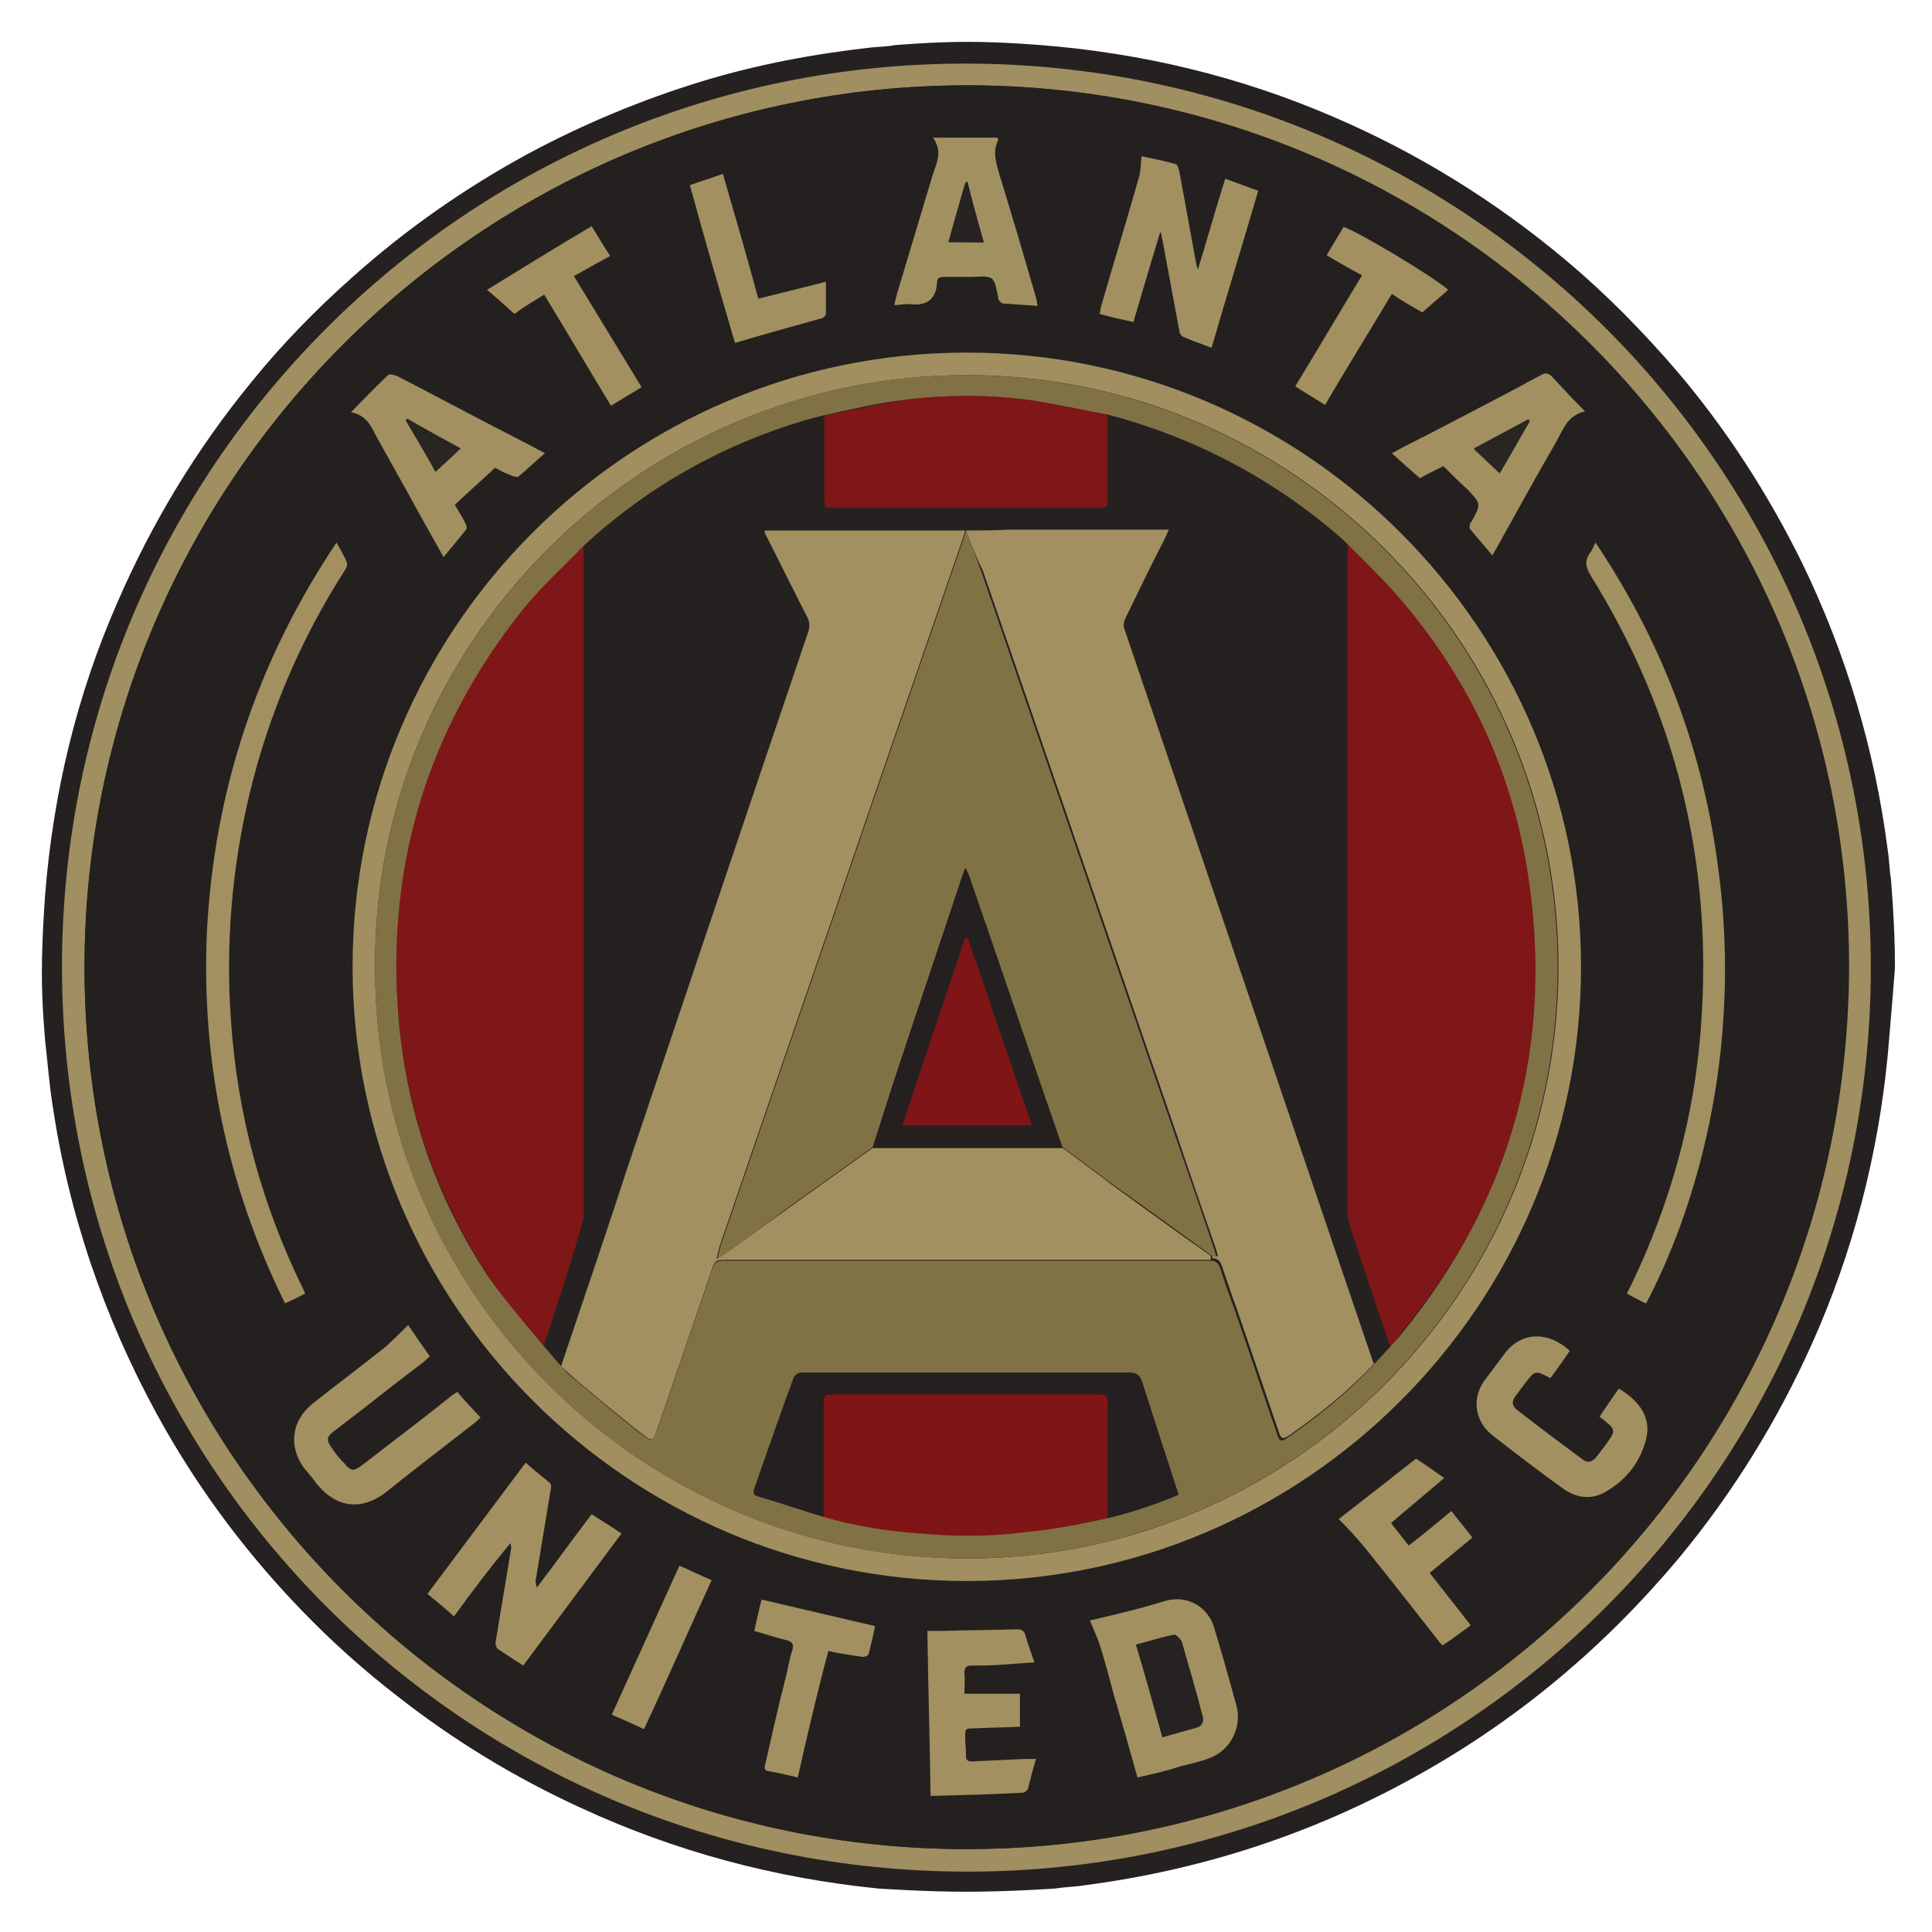 <?xml version="1.0" encoding="utf-8"?>
<!-- Generator: Adobe Illustrator 24.3.0, SVG Export Plug-In . SVG Version: 6.00 Build 0)  -->
<svg version="1.1" id="Layer_1" xmlns="http://www.w3.org/2000/svg" xmlns:xlink="http://www.w3.org/1999/xlink" x="0px" y="0px"
	 viewBox="0 0 24 24" style="enable-background:new 0 0 24 24;" xml:space="preserve">
<style type="text/css">
	.st0{fill:#241F20;}
	.st1{fill:#252121;}
	.st2{fill:#A08F60;}
	.st3{fill:#242020;}
	.st4{fill:#A18F60;}
	.st5{fill:#A19060;}
	.st6{fill:#A29060;}
	.st7{fill:#A29160;}
	.st8{fill:#262221;}
	.st9{fill:#282322;}
	.st10{fill:#292523;}
	.st11{fill:#A29061;}
	.st12{fill:#7F1617;}
	.st13{fill:#7F1517;}
	.st14{fill:#817245;}
	.st15{fill:#252020;}
</style>
<g>
	<path class="st0" d="M7.25,6.78c0.8-0.73,1.72-1.24,2.75-1.56c0.08-0.02,0.15-0.04,0.23-0.06c0,0.34,0,0.68,0,1.01
		c0,0.13,0,0.14,0.13,0.14c1.09,0,2.18,0,3.26,0c0.13,0,0.13,0,0.13-0.14c0-0.34,0-0.68,0-1.02c1.1,0.28,2.08,0.81,2.93,1.56
		c0.01,0.01,0.03,0.03,0.04,0.04c0,0.03,0,0.06,0,0.1c0,2.73,0,5.46,0,8.2c0,0.07,0.01,0.13,0.03,0.2c0.17,0.5,0.34,1,0.5,1.5
		c-0.07,0.08-0.14,0.15-0.21,0.23c-0.01-0.01-0.01-0.03-0.02-0.04c-1.03-3.03-2.06-6.05-3.08-9.08c-0.01-0.04-0.01-0.1,0.01-0.14
		c0.16-0.33,0.33-0.66,0.49-0.99c0.02-0.03,0.03-0.07,0.05-0.11c-0.06,0-0.09,0-0.13,0c-0.62,0-1.24,0-1.86,0c-0.18,0-0.35,0-0.53,0
		c-0.83,0-1.66,0-2.49,0c0,0.01,0,0.02,0,0.03c0.17,0.35,0.35,0.7,0.52,1.05c0.03,0.06,0.03,0.12,0.01,0.18
		c-0.74,2.2-1.49,4.4-2.23,6.61c-0.28,0.83-0.57,1.8-0.84,2.63c-0.05-0.03-0.19-0.2-0.22-0.23c0.15-0.44,0.3-1,0.45-1.44
		c0.03-0.1,0.05-0.2,0.05-0.31c0-2.73,0-5.46,0-8.19C7.25,6.87,7.25,6.82,7.25,6.78z"/>
	<path class="st1" d="M23.45,13.11c-0.12,1.24-0.43,2.44-0.94,3.58c-0.43,0.96-0.98,1.85-1.65,2.66c-0.92,1.1-2,2.01-3.26,2.71
		c-1.29,0.72-2.67,1.17-4.13,1.36c-0.12,0.02-0.24,0.02-0.36,0.04c-0.02,0-0.56,0.04-1.1,0.04c-0.54,0-1.08-0.04-1.1-0.04
		C9.62,23.33,8.39,23,7.22,22.46c-0.83-0.38-1.6-0.85-2.31-1.41c-0.36-0.28-0.7-0.58-1.02-0.9c-0.77-0.77-1.42-1.63-1.94-2.58
		c-0.66-1.21-1.1-2.5-1.3-3.86c-0.04-0.26-0.06-0.53-0.09-0.79c0-0.02-0.04-0.41-0.04-0.83c0-0.46,0.04-0.95,0.04-0.97
		c0.1-1.26,0.39-2.48,0.9-3.64c0.43-0.99,0.98-1.9,1.66-2.73c0.38-0.47,0.8-0.9,1.25-1.3c0.67-0.6,1.4-1.11,2.19-1.54
		c0.69-0.37,1.41-0.67,2.16-0.9c0.69-0.21,1.39-0.34,2.1-0.42c0.1-0.01,0.2-0.01,0.3-0.03c0.02,0,0.46-0.04,0.9-0.04
		c0.45,0,0.89,0.04,0.91,0.04c1.26,0.1,2.47,0.39,3.63,0.89c1.05,0.45,2.02,1.05,2.9,1.79c0.5,0.42,0.95,0.88,1.38,1.38
		c0.61,0.72,1.12,1.51,1.54,2.36c0.55,1.13,0.91,2.33,1.07,3.58c0.02,0.12,0.02,0.24,0.04,0.36c0,0.02,0.05,0.55,0.05,1.1
		C23.5,12.55,23.45,13.09,23.45,13.11z"/>
	<path class="st1" d="M0.77,12.01c0,6.21,5.01,11.22,11.22,11.24c6.2,0.01,11.24-5.02,11.24-11.23c0-6.2-5.02-11.23-11.23-11.23
		C5.8,0.78,0.77,5.81,0.77,12.01z"/>
	<path class="st2" d="M0.77,12.01c0-6.2,5.03-11.23,11.24-11.22c6.21,0.01,11.23,5.03,11.23,11.23c0,6.21-5.04,11.24-11.24,11.23
		C5.78,23.24,0.77,18.22,0.77,12.01z M12,22.97c6.04,0,10.94-4.9,10.96-10.95C22.98,6,18.05,1.07,12.02,1.06
		c-6.05,0-10.97,4.92-10.97,10.96C1.05,18.06,5.96,22.97,12,22.97z"/>
	<path class="st3" d="M12.01,22.97c-6.04,0-10.95-4.91-10.96-10.95c0-6.04,4.92-10.96,10.97-10.96c6.04,0,10.96,4.93,10.95,10.96
		C22.95,18.08,18.05,22.97,12.01,22.97z M12.01,4.38c-4.2,0-7.63,3.42-7.63,7.63c0,4.2,3.42,7.63,7.63,7.63
		c4.2,0,7.63-3.43,7.63-7.63C19.64,7.81,16.21,4.38,12.01,4.38z M20.45,16.19c0.7-1.34,1.2-3.32,0.89-5.51
		c-0.2-1.42-0.71-2.73-1.51-3.94c-0.03,0.06-0.05,0.1-0.07,0.13c-0.07,0.1-0.06,0.18,0.01,0.28c1.07,1.72,1.52,3.59,1.37,5.6
		c-0.08,1.13-0.38,2.2-0.87,3.22c-0.02,0.03-0.03,0.07-0.05,0.1c0.07,0.04,0.13,0.07,0.19,0.1C20.42,16.18,20.44,16.18,20.45,16.19z
		 M4.18,6.74c-0.99,1.48-1.52,3.09-1.6,4.85c-0.07,1.62,0.25,3.15,0.97,4.61c0.05-0.02,0.09-0.04,0.13-0.06
		c0.04-0.02,0.08-0.04,0.12-0.06C3.79,16.04,3.78,16.02,3.77,16c-0.51-1.05-0.81-2.15-0.89-3.31c-0.07-0.96,0-1.9,0.23-2.83
		c0.24-0.99,0.63-1.91,1.18-2.77c0.02-0.03,0.04-0.08,0.03-0.1C4.28,6.91,4.23,6.83,4.18,6.74z M14.41,2.89c0.01,0,0.01,0,0.02,0
		c0.01,0.03,0.02,0.06,0.02,0.09c0.07,0.38,0.14,0.75,0.21,1.13c0.01,0.03,0.02,0.07,0.04,0.07c0.12,0.05,0.24,0.09,0.36,0.14
		c0.19-0.65,0.39-1.3,0.58-1.95c-0.14-0.05-0.27-0.1-0.41-0.15c-0.11,0.38-0.22,0.74-0.34,1.13c-0.01-0.04-0.02-0.06-0.02-0.07
		c-0.07-0.38-0.14-0.76-0.21-1.15c-0.01-0.03-0.02-0.08-0.04-0.09c-0.14-0.04-0.29-0.07-0.43-0.1c-0.02,0.11-0.02,0.2-0.04,0.29
		C14,2.75,13.84,3.27,13.69,3.79c-0.01,0.03-0.02,0.07-0.02,0.1c0.14,0.03,0.28,0.07,0.42,0.1C14.19,3.62,14.3,3.26,14.41,2.89z
		 M5.64,20.08c0.23-0.31,0.46-0.62,0.69-0.92c0.01,0.03,0.02,0.04,0.01,0.06c-0.07,0.38-0.13,0.77-0.19,1.15
		c-0.01,0.03,0,0.08,0.02,0.1c0.1,0.07,0.2,0.14,0.32,0.21c0.41-0.55,0.81-1.09,1.22-1.64c-0.13-0.08-0.25-0.16-0.37-0.24
		c-0.23,0.31-0.46,0.61-0.68,0.91c-0.02-0.05-0.01-0.08-0.01-0.12c0.06-0.36,0.12-0.73,0.18-1.09c0-0.03,0.01-0.07-0.01-0.09
		c-0.1-0.09-0.2-0.17-0.3-0.25c-0.41,0.55-0.81,1.09-1.22,1.63C5.42,19.89,5.53,19.98,5.64,20.08z M14.13,22.08
		c0.18-0.04,0.36-0.08,0.53-0.13c0.13-0.03,0.26-0.07,0.38-0.11c0.24-0.1,0.38-0.38,0.31-0.64c-0.09-0.33-0.18-0.66-0.28-0.98
		c-0.08-0.25-0.32-0.39-0.58-0.33c-0.11,0.02-0.21,0.06-0.31,0.09c-0.22,0.05-0.44,0.11-0.65,0.16c0.05,0.11,0.1,0.22,0.13,0.33
		c0.06,0.19,0.11,0.38,0.16,0.57C13.94,21.37,14.03,21.72,14.13,22.08z M11.59,1.71c0.12,0.17,0.05,0.31,0,0.45
		c-0.15,0.5-0.3,1-0.45,1.5c-0.01,0.04-0.02,0.08-0.03,0.13c0.08-0.01,0.14-0.02,0.2-0.01c0.2,0.02,0.32-0.06,0.33-0.27
		c0-0.06,0.04-0.07,0.09-0.07c0.11,0,0.22,0,0.34,0c0.09,0,0.19-0.02,0.25,0.02c0.05,0.04,0.06,0.15,0.08,0.23
		c0,0.01,0,0.03,0.01,0.04c0.01,0.01,0.03,0.04,0.05,0.04c0.14,0.01,0.28,0.02,0.43,0.03c-0.01-0.04-0.02-0.07-0.02-0.1
		c-0.15-0.52-0.3-1.03-0.46-1.55c-0.04-0.14-0.08-0.27-0.01-0.41c0,0,0-0.01-0.01-0.03c-0.12,0-0.25,0-0.38,0
		C11.88,1.71,11.76,1.71,11.59,1.71z M17.93,5.79c0.1,0.1,0.2,0.2,0.29,0.3c0.17,0.18,0.17,0.18,0.05,0.4
		c-0.01,0.01-0.02,0.02-0.02,0.03c0,0.02-0.01,0.05,0,0.06c0.09,0.11,0.18,0.22,0.28,0.33c0.02-0.04,0.04-0.06,0.05-0.09
		c0.24-0.43,0.48-0.87,0.73-1.3c0.09-0.16,0.14-0.35,0.37-0.4c-0.15-0.16-0.28-0.29-0.41-0.43c-0.04-0.05-0.08-0.05-0.14-0.02
		c-0.42,0.22-0.85,0.44-1.27,0.67c-0.19,0.1-0.38,0.2-0.58,0.3c0.12,0.11,0.24,0.21,0.35,0.31C17.74,5.89,17.83,5.85,17.93,5.79z
		 M4.36,5.12c0.2,0.04,0.25,0.18,0.32,0.31c0.13,0.23,0.26,0.47,0.39,0.7c0.14,0.26,0.29,0.52,0.44,0.79
		C5.62,6.8,5.71,6.69,5.8,6.58c0.01-0.01,0-0.05-0.01-0.08C5.75,6.43,5.71,6.36,5.65,6.27c0.16-0.15,0.33-0.3,0.5-0.46
		c0.06,0.03,0.13,0.07,0.21,0.11c0.02,0.01,0.06,0.02,0.08,0.01c0.11-0.09,0.22-0.19,0.33-0.29C6.61,5.55,6.47,5.48,6.33,5.4
		C5.86,5.16,5.4,4.91,4.93,4.67C4.9,4.66,4.84,4.64,4.82,4.66C4.67,4.8,4.53,4.95,4.36,5.12z M5.08,16.46
		c-0.1,0.09-0.18,0.18-0.27,0.26c-0.3,0.24-0.61,0.47-0.91,0.71c-0.26,0.21-0.3,0.53-0.1,0.8c0.05,0.07,0.1,0.14,0.16,0.2
		c0.23,0.29,0.55,0.33,0.85,0.1c0.37-0.28,0.74-0.57,1.1-0.86c0.03-0.02,0.05-0.04,0.08-0.07c-0.1-0.11-0.19-0.22-0.29-0.32
		c-0.04,0.03-0.07,0.05-0.11,0.08c-0.36,0.28-0.72,0.55-1.07,0.83c-0.11,0.08-0.14,0.08-0.23-0.03c-0.05-0.06-0.09-0.11-0.14-0.17
		c-0.08-0.11-0.08-0.15,0.03-0.23c0.37-0.28,0.73-0.57,1.1-0.85c0.03-0.02,0.05-0.04,0.08-0.07C5.25,16.71,5.16,16.58,5.08,16.46z
		 M11.57,22.31c0.38-0.01,0.76-0.02,1.13-0.03c0.02,0,0.06-0.03,0.07-0.05c0.04-0.12,0.07-0.24,0.1-0.37c-0.05,0-0.1,0-0.14,0
		c-0.21,0.01-0.42,0.02-0.63,0.03c-0.07,0-0.11-0.01-0.1-0.09c0-0.07,0-0.13-0.01-0.2c0-0.12,0-0.12,0.12-0.12
		c0.19,0,0.37-0.01,0.56-0.02c0-0.15,0-0.28,0-0.41c-0.23,0-0.45,0-0.69,0c0-0.09,0-0.18,0-0.26c0-0.07,0.03-0.09,0.09-0.09
		c0.12,0,0.24,0,0.36-0.01c0.14-0.01,0.27-0.02,0.42-0.03c-0.04-0.12-0.08-0.23-0.11-0.33c-0.02-0.07-0.05-0.08-0.12-0.08
		c-0.31,0.01-0.62,0.01-0.93,0.02c-0.05,0-0.11,0-0.17,0C11.54,20.93,11.55,21.6,11.57,22.31z M19.5,16.78
		c-0.26-0.24-0.58-0.24-0.78,0.01c-0.1,0.12-0.19,0.24-0.27,0.36c-0.16,0.23-0.12,0.51,0.1,0.68c0.28,0.22,0.57,0.44,0.86,0.65
		c0.16,0.12,0.36,0.15,0.53,0.06c0.26-0.14,0.44-0.38,0.52-0.67c0.07-0.25-0.07-0.46-0.34-0.62c-0.08,0.11-0.16,0.23-0.24,0.35
		c0.04,0.03,0.07,0.05,0.1,0.08c0.08,0.06,0.09,0.11,0.03,0.19c-0.06,0.08-0.12,0.15-0.17,0.23c-0.05,0.06-0.1,0.07-0.17,0.03
		c-0.28-0.21-0.55-0.42-0.82-0.62c-0.06-0.04-0.07-0.1-0.02-0.16c0.04-0.05,0.08-0.11,0.12-0.16c0.13-0.17,0.13-0.17,0.32-0.07
		C19.34,17.01,19.42,16.89,19.5,16.78z M17.28,18.92c0.23-0.19,0.44-0.38,0.67-0.57c-0.13-0.09-0.24-0.17-0.35-0.24
		c-0.33,0.26-0.65,0.51-0.96,0.75c0.11,0.12,0.22,0.23,0.32,0.35c0.29,0.37,0.58,0.74,0.87,1.1c0.03,0.04,0.06,0.07,0.1,0.12
		c0.12-0.09,0.23-0.17,0.35-0.25c-0.17-0.22-0.34-0.43-0.51-0.65c0.18-0.15,0.35-0.29,0.53-0.44c-0.09-0.12-0.18-0.22-0.26-0.33
		c-0.18,0.15-0.36,0.29-0.53,0.43C17.42,19.1,17.35,19.01,17.28,18.92z M17.3,3.65c0.13,0.08,0.25,0.16,0.37,0.24
		c0.11-0.1,0.21-0.19,0.32-0.28c-0.21-0.18-1.13-0.73-1.3-0.78c-0.07,0.11-0.14,0.23-0.21,0.35c0.15,0.08,0.29,0.16,0.44,0.25
		c-0.28,0.47-0.56,0.92-0.83,1.38c0.13,0.08,0.25,0.15,0.37,0.23C16.74,4.57,17.01,4.12,17.3,3.65z M9.91,22.08
		c0.12-0.53,0.24-1.05,0.37-1.57c0.15,0.02,0.28,0.05,0.41,0.07c0.03,0,0.09-0.01,0.09-0.03c0.03-0.12,0.06-0.24,0.08-0.35
		c-0.48-0.11-0.94-0.22-1.41-0.33c-0.03,0.12-0.06,0.25-0.09,0.39c0.13,0.04,0.25,0.08,0.38,0.11c0.08,0.02,0.11,0.05,0.09,0.14
		c-0.03,0.11-0.05,0.22-0.08,0.33c-0.08,0.35-0.16,0.71-0.25,1.06c-0.01,0.04-0.03,0.08,0.03,0.1C9.66,22.02,9.78,22.05,9.91,22.08z
		 M7.97,4.81C7.69,4.35,7.42,3.89,7.14,3.43c0.15-0.08,0.29-0.16,0.44-0.25C7.51,3.06,7.44,2.94,7.36,2.81
		C6.92,3.07,6.5,3.33,6.06,3.6c0.13,0.11,0.23,0.2,0.34,0.3c0.13-0.08,0.24-0.16,0.37-0.24C7.04,4.12,7.32,4.58,7.6,5.04
		C7.73,4.96,7.84,4.89,7.97,4.81z M10.27,3.5C9.99,3.57,9.71,3.64,9.43,3.71C9.28,3.19,9.13,2.68,8.99,2.16
		C8.84,2.21,8.71,2.26,8.57,2.3c0.19,0.66,0.37,1.3,0.56,1.94c0.37-0.1,0.73-0.2,1.09-0.31c0.02-0.01,0.04-0.03,0.04-0.05
		C10.27,3.76,10.27,3.64,10.27,3.5z M8.45,19.45c-0.28,0.62-0.56,1.24-0.84,1.86c0.14,0.06,0.27,0.12,0.4,0.18
		c0.28-0.62,0.56-1.24,0.84-1.86C8.71,19.56,8.59,19.51,8.45,19.45z"/>
	<path class="st4" d="M12.01,4.38c4.2,0,7.63,3.43,7.63,7.63c0,4.2-3.43,7.63-7.63,7.63c-4.2,0-7.63-3.43-7.63-7.63
		C4.38,7.8,7.8,4.38,12.01,4.38z M4.66,12c-0.02,4.02,3.27,7.34,7.32,7.36c4.05,0.02,7.37-3.29,7.38-7.33
		c0.01-4.07-3.31-7.36-7.33-7.37C7.97,4.65,4.64,7.96,4.66,12z"/>
	<path class="st5" d="M20.45,16.19c-0.02-0.01-0.04-0.01-0.05-0.02c-0.06-0.03-0.12-0.06-0.19-0.1c0.02-0.04,0.03-0.07,0.05-0.1
		c0.49-1.02,0.79-2.09,0.87-3.22c0.15-2.01-0.3-3.88-1.37-5.6c-0.06-0.1-0.08-0.18-0.01-0.28c0.03-0.03,0.04-0.08,0.07-0.13
		c0.81,1.21,1.31,2.51,1.51,3.94C21.65,12.87,21.15,14.85,20.45,16.19z"/>
	<path class="st6" d="M4.18,6.74c0.05,0.09,0.1,0.17,0.13,0.25c0.01,0.03-0.01,0.07-0.03,0.1C3.73,7.95,3.34,8.87,3.1,9.86
		c-0.22,0.93-0.3,1.87-0.23,2.83c0.08,1.16,0.38,2.27,0.89,3.31c0.01,0.02,0.02,0.04,0.03,0.07c-0.04,0.02-0.08,0.04-0.12,0.06
		c-0.04,0.02-0.08,0.04-0.13,0.06c-0.72-1.46-1.04-3-0.97-4.61C2.66,9.83,3.19,8.22,4.18,6.74z"/>
	<path class="st6" d="M14.41,2.89c-0.11,0.37-0.22,0.73-0.33,1.11c-0.14-0.03-0.28-0.06-0.42-0.1c0.01-0.04,0.01-0.07,0.02-0.1
		c0.15-0.52,0.31-1.04,0.46-1.57c0.03-0.09,0.03-0.18,0.04-0.29c0.14,0.03,0.29,0.06,0.43,0.1c0.02,0.01,0.03,0.06,0.04,0.09
		c0.07,0.38,0.14,0.76,0.21,1.15c0,0.01,0.01,0.03,0.02,0.07c0.12-0.39,0.22-0.75,0.34-1.13c0.14,0.05,0.27,0.1,0.41,0.15
		c-0.19,0.65-0.39,1.3-0.58,1.95c-0.13-0.05-0.25-0.09-0.36-0.14c-0.02-0.01-0.04-0.05-0.04-0.07c-0.07-0.38-0.14-0.75-0.21-1.13
		c-0.01-0.03-0.01-0.06-0.02-0.09C14.42,2.89,14.41,2.89,14.41,2.89z"/>
	<path class="st6" d="M5.64,20.08c-0.11-0.1-0.22-0.19-0.33-0.28c0.41-0.55,0.81-1.08,1.22-1.63c0.1,0.09,0.2,0.17,0.3,0.25
		c0.02,0.02,0.02,0.06,0.01,0.09c-0.06,0.36-0.12,0.73-0.18,1.09c-0.01,0.04-0.01,0.07,0.01,0.12c0.23-0.3,0.45-0.61,0.68-0.91
		c0.12,0.08,0.24,0.15,0.37,0.24c-0.41,0.55-0.81,1.09-1.22,1.64c-0.11-0.07-0.22-0.14-0.32-0.21c-0.02-0.02-0.03-0.07-0.02-0.1
		c0.06-0.38,0.13-0.77,0.19-1.15c0-0.02,0-0.03-0.01-0.06C6.1,19.46,5.87,19.76,5.64,20.08z"/>
	<path class="st6" d="M14.13,22.08c-0.1-0.36-0.2-0.71-0.3-1.05c-0.05-0.19-0.1-0.38-0.16-0.57c-0.03-0.11-0.09-0.22-0.13-0.33
		c0.21-0.05,0.43-0.1,0.65-0.16c0.11-0.03,0.21-0.06,0.31-0.09c0.26-0.06,0.5,0.08,0.58,0.33c0.1,0.33,0.19,0.65,0.28,0.98
		c0.07,0.26-0.07,0.54-0.31,0.64c-0.12,0.05-0.26,0.08-0.38,0.11C14.49,22,14.31,22.04,14.13,22.08z M14.44,21.58
		c0.15-0.04,0.29-0.08,0.42-0.12c0.06-0.02,0.09-0.07,0.07-0.14c-0.09-0.31-0.17-0.62-0.26-0.93c-0.01-0.04-0.07-0.09-0.1-0.08
		c-0.15,0.03-0.3,0.08-0.46,0.12C14.23,20.82,14.33,21.19,14.44,21.58z"/>
	<path class="st7" d="M11.59,1.71c0.16,0,0.29,0,0.42,0c0.13,0,0.25,0,0.38,0c0.01,0.02,0.01,0.03,0.01,0.03
		c-0.07,0.14-0.03,0.27,0.01,0.41c0.16,0.52,0.31,1.03,0.46,1.55c0.01,0.03,0.01,0.06,0.02,0.1c-0.15-0.01-0.29-0.02-0.43-0.03
		c-0.02,0-0.03-0.02-0.05-0.04c-0.01-0.01-0.01-0.02-0.01-0.04c-0.02-0.08-0.03-0.19-0.08-0.23c-0.06-0.04-0.17-0.02-0.25-0.02
		c-0.11,0-0.22,0-0.34,0c-0.05,0-0.09,0.01-0.09,0.07c-0.01,0.21-0.13,0.29-0.33,0.27c-0.06-0.01-0.13,0.01-0.2,0.01
		c0.01-0.05,0.02-0.09,0.03-0.13c0.15-0.5,0.3-1,0.45-1.5C11.64,2.02,11.71,1.88,11.59,1.71z M12.22,3.01
		c-0.07-0.25-0.14-0.5-0.2-0.75c-0.01,0-0.01,0-0.02,0c-0.07,0.25-0.14,0.49-0.21,0.74C11.93,3.01,12.07,3.01,12.22,3.01z"/>
	<path class="st6" d="M17.93,5.79c-0.1,0.05-0.2,0.1-0.29,0.15c-0.12-0.1-0.23-0.2-0.35-0.31c0.2-0.11,0.39-0.2,0.58-0.3
		c0.42-0.22,0.85-0.44,1.27-0.67c0.06-0.03,0.09-0.03,0.14,0.02c0.13,0.14,0.26,0.28,0.41,0.43c-0.23,0.05-0.28,0.25-0.37,0.4
		c-0.25,0.43-0.49,0.87-0.73,1.3c-0.02,0.03-0.03,0.05-0.05,0.09c-0.1-0.12-0.19-0.22-0.28-0.33c-0.01-0.01,0-0.04,0-0.06
		c0-0.01,0.01-0.02,0.02-0.03c0.12-0.22,0.12-0.22-0.05-0.4C18.13,5.99,18.03,5.89,17.93,5.79z M18.98,5.22
		c-0.22,0.12-0.44,0.24-0.67,0.36c0.11,0.1,0.21,0.2,0.32,0.3c0.12-0.2,0.24-0.42,0.37-0.64c0-0.01,0-0.02,0-0.02
		C18.99,5.21,18.99,5.21,18.98,5.22z"/>
	<path class="st6" d="M4.36,5.12C4.53,4.95,4.67,4.8,4.82,4.66c0.02-0.02,0.08,0,0.11,0.01c0.47,0.24,0.93,0.49,1.4,0.73
		c0.14,0.07,0.29,0.15,0.44,0.23c-0.12,0.1-0.22,0.2-0.33,0.29c-0.01,0.01-0.05,0-0.08-0.01C6.28,5.88,6.2,5.84,6.15,5.81
		c-0.17,0.16-0.34,0.31-0.5,0.46C5.7,6.36,5.75,6.43,5.78,6.5C5.8,6.53,5.8,6.57,5.79,6.58C5.7,6.69,5.61,6.8,5.51,6.92
		c-0.15-0.27-0.3-0.53-0.44-0.79C4.94,5.9,4.81,5.66,4.68,5.43C4.61,5.3,4.56,5.16,4.36,5.12z M5.41,5.86
		c0.1-0.1,0.21-0.19,0.31-0.29C5.5,5.45,5.28,5.33,5.06,5.21C5.05,5.21,5.05,5.22,5.04,5.22C5.17,5.44,5.3,5.66,5.41,5.86z"/>
	<path class="st6" d="M5.07,16.46c0.09,0.13,0.17,0.25,0.27,0.39c-0.03,0.02-0.05,0.05-0.08,0.07c-0.37,0.28-0.73,0.57-1.1,0.85
		c-0.11,0.08-0.11,0.12-0.03,0.23c0.04,0.06,0.09,0.12,0.14,0.17c0.09,0.11,0.12,0.11,0.23,0.03c0.36-0.28,0.72-0.55,1.07-0.83
		c0.03-0.03,0.07-0.05,0.11-0.08c0.09,0.11,0.19,0.21,0.29,0.32c-0.03,0.02-0.05,0.05-0.08,0.07c-0.37,0.29-0.74,0.57-1.1,0.86
		c-0.3,0.23-0.61,0.19-0.85-0.1c-0.05-0.07-0.11-0.14-0.16-0.2c-0.2-0.27-0.16-0.59,0.1-0.8c0.3-0.24,0.61-0.47,0.91-0.71
		C4.89,16.64,4.98,16.55,5.07,16.46z"/>
	<path class="st6" d="M11.56,22.31c-0.01-0.7-0.03-1.37-0.04-2.05c0.06,0,0.12,0,0.17,0c0.31-0.01,0.62-0.01,0.93-0.02
		c0.07,0,0.1,0.01,0.12,0.08c0.03,0.11,0.07,0.21,0.11,0.33c-0.15,0.01-0.28,0.02-0.42,0.03c-0.12,0.01-0.24,0.01-0.36,0.01
		c-0.06,0-0.09,0.02-0.09,0.09c0.01,0.09,0,0.17,0,0.26c0.24,0,0.46,0,0.69,0c0,0.13,0,0.26,0,0.41c-0.19,0.01-0.37,0.01-0.56,0.02
		c-0.12,0-0.12,0-0.12,0.12c0,0.07,0.01,0.13,0.01,0.2c-0.01,0.08,0.03,0.1,0.1,0.09c0.21-0.01,0.42-0.02,0.63-0.03
		c0.04,0,0.09,0,0.14,0c-0.04,0.13-0.07,0.25-0.1,0.37c-0.01,0.02-0.04,0.05-0.07,0.05C12.32,22.29,11.95,22.3,11.56,22.31z"/>
	<path class="st6" d="M19.5,16.78c-0.08,0.12-0.16,0.23-0.24,0.34c-0.19-0.1-0.19-0.1-0.32,0.07c-0.04,0.05-0.08,0.11-0.12,0.16
		c-0.04,0.06-0.04,0.11,0.02,0.16c0.27,0.21,0.55,0.42,0.82,0.62c0.06,0.05,0.12,0.03,0.17-0.03c0.06-0.08,0.12-0.15,0.17-0.23
		c0.06-0.08,0.05-0.13-0.03-0.19c-0.03-0.03-0.06-0.05-0.1-0.08c0.08-0.12,0.16-0.24,0.24-0.35c0.27,0.16,0.4,0.37,0.34,0.62
		c-0.07,0.29-0.25,0.52-0.52,0.67c-0.18,0.1-0.37,0.06-0.53-0.06c-0.29-0.21-0.58-0.43-0.86-0.65c-0.22-0.17-0.26-0.46-0.1-0.68
		c0.09-0.12,0.18-0.24,0.27-0.36C18.92,16.54,19.24,16.54,19.5,16.78z"/>
	<path class="st6" d="M17.28,18.92c0.07,0.09,0.14,0.18,0.22,0.28c0.18-0.14,0.35-0.28,0.53-0.43c0.08,0.11,0.17,0.21,0.26,0.33
		c-0.18,0.15-0.35,0.29-0.53,0.44c0.17,0.22,0.34,0.43,0.51,0.65c-0.12,0.09-0.23,0.17-0.35,0.25c-0.04-0.04-0.07-0.08-0.1-0.12
		c-0.29-0.37-0.58-0.74-0.87-1.1c-0.1-0.12-0.21-0.24-0.32-0.35c0.31-0.24,0.63-0.49,0.96-0.75c0.11,0.07,0.22,0.15,0.35,0.24
		C17.72,18.55,17.5,18.73,17.28,18.92z"/>
	<path class="st6" d="M17.29,3.65c-0.28,0.47-0.56,0.92-0.83,1.38c-0.13-0.08-0.24-0.15-0.37-0.23c0.28-0.46,0.55-0.92,0.83-1.38
		c-0.15-0.08-0.29-0.16-0.44-0.25c0.07-0.12,0.14-0.23,0.21-0.35c0.17,0.05,1.09,0.6,1.3,0.78c-0.1,0.09-0.21,0.18-0.32,0.28
		C17.54,3.81,17.42,3.74,17.29,3.65z"/>
	<path class="st6" d="M9.91,22.08c-0.13-0.03-0.25-0.06-0.37-0.08c-0.06-0.01-0.04-0.06-0.03-0.1c0.08-0.35,0.16-0.71,0.25-1.06
		c0.03-0.11,0.04-0.22,0.08-0.33c0.03-0.09,0-0.12-0.09-0.14c-0.12-0.03-0.24-0.07-0.38-0.11c0.03-0.14,0.06-0.27,0.09-0.39
		c0.47,0.11,0.94,0.22,1.41,0.33c-0.02,0.11-0.05,0.23-0.08,0.35c-0.01,0.02-0.06,0.04-0.09,0.03c-0.14-0.02-0.27-0.04-0.41-0.07
		C10.15,21.03,10.03,21.55,9.91,22.08z"/>
	<path class="st6" d="M7.97,4.81C7.84,4.89,7.72,4.96,7.59,5.04C7.31,4.58,7.04,4.12,6.76,3.66C6.63,3.74,6.51,3.81,6.39,3.9
		C6.28,3.8,6.18,3.71,6.05,3.6c0.44-0.27,0.86-0.53,1.3-0.79C7.43,2.94,7.5,3.06,7.58,3.18C7.43,3.26,7.29,3.34,7.13,3.43
		C7.41,3.89,7.69,4.35,7.97,4.81z"/>
	<path class="st6" d="M10.26,3.5c0,0.14,0,0.27,0,0.4c0,0.02-0.03,0.04-0.04,0.05c-0.36,0.1-0.72,0.2-1.09,0.31
		C8.94,3.61,8.75,2.96,8.57,2.3c0.14-0.05,0.27-0.09,0.41-0.14c0.15,0.52,0.3,1.03,0.44,1.55C9.71,3.64,9.98,3.57,10.26,3.5z"/>
	<path class="st6" d="M8.44,19.45c0.14,0.06,0.26,0.12,0.4,0.18C8.56,20.24,8.29,20.86,8,21.48c-0.13-0.06-0.26-0.12-0.4-0.18
		C7.88,20.68,8.16,20.07,8.44,19.45z"/>
	<path class="st8" d="M14.44,21.58c-0.11-0.39-0.21-0.76-0.32-1.15c0.15-0.04,0.31-0.09,0.46-0.12c0.03-0.01,0.08,0.05,0.1,0.08
		c0.09,0.31,0.18,0.62,0.26,0.93c0.02,0.07-0.01,0.12-0.07,0.14C14.73,21.5,14.59,21.53,14.44,21.58z"/>
	<path class="st9" d="M12.22,3.01c-0.15,0-0.29,0-0.44,0c0.07-0.25,0.14-0.5,0.21-0.74c0.01,0,0.01,0,0.02,0
		C12.08,2.51,12.15,2.76,12.22,3.01z"/>
	<path class="st10" d="M19,5.23c-0.13,0.22-0.25,0.44-0.37,0.64c-0.1-0.1-0.21-0.19-0.32-0.3c0.22-0.12,0.45-0.24,0.67-0.36
		C18.99,5.22,19,5.23,19,5.23z"/>
	<path class="st10" d="M18.98,5.22c0,0,0.01-0.01,0.01-0.01c0,0.01,0,0.02,0,0.02C19,5.23,18.99,5.22,18.98,5.22z"/>
	<path class="st10" d="M5.41,5.86C5.3,5.66,5.17,5.44,5.04,5.22c0.01-0.01,0.01-0.01,0.02-0.02C5.28,5.33,5.5,5.45,5.72,5.57
		C5.62,5.67,5.52,5.76,5.41,5.86z"/>
	<path class="st11" d="M6.97,16.97c0.28-0.83,0.57-1.68,0.84-2.51c0.74-2.2,1.48-4.4,2.23-6.61c0.02-0.07,0.02-0.12-0.01-0.18
		C9.85,7.32,9.68,6.97,9.5,6.62c0-0.01,0-0.02,0-0.03c0.83,0,1.66,0,2.49,0l0,0c-0.01,0.03-0.02,0.07-0.03,0.1
		c-0.38,1.11-0.77,2.23-1.15,3.34c-0.62,1.82-1.25,3.63-1.87,5.45c-0.01,0.04-0.02,0.09-0.04,0.16C8.95,15.61,8.97,15.6,9,15.58
		c0.25-0.18,0.5-0.36,0.75-0.54c0.36-0.26,0.73-0.52,1.09-0.78c0.62,0,1.24,0,1.86,0c0.17,0,0.33,0,0.5,0
		c0.17,0.12,0.33,0.25,0.5,0.37c0.02,0.02,0.04,0.03,0.06,0.05c0.43,0.31,0.85,0.62,1.28,0.92c0,0.02,0,0.04,0,0.05
		c-0.06,0-0.13,0-0.19,0c-1.93,0-3.87,0-5.8,0c-0.17,0-0.17,0-0.22,0.16c-0.22,0.64-0.44,1.29-0.66,1.93
		c-0.06,0.17-0.06,0.18-0.21,0.06C7.65,17.56,6.98,17,6.97,16.97z"/>
	<path class="st11" d="M12,6.59L12,6.59c0.18,0,0.35,0,0.53-0.01c0.62,0,1.24,0,1.86,0c0.04,0,0.08,0,0.13,0
		c-0.02,0.05-0.04,0.08-0.05,0.11c-0.17,0.33-0.33,0.66-0.49,0.99c-0.02,0.04-0.03,0.1-0.01,0.14c1.03,3.03,2.05,6.05,3.08,9.08
		c0.01,0.02,0.01,0.03,0.02,0.04c-0.32,0.34-0.69,0.64-1.07,0.9c-0.09,0.06-0.1-0.01-0.12-0.07c-0.18-0.52-0.35-1.03-0.53-1.55
		c-0.06-0.16-0.11-0.32-0.17-0.49c-0.02-0.06-0.05-0.1-0.12-0.1c0-0.02,0-0.04,0-0.05c0.02,0.01,0.03,0.01,0.07,0.03
		c-0.01-0.05-0.02-0.08-0.03-0.11c-0.16-0.46-0.32-0.92-0.47-1.37c-0.81-2.35-1.61-4.69-2.42-7.04C12.13,6.93,12.06,6.76,12,6.59z"
		/>
	<path class="st12" d="M17.27,16.73c-0.17-0.5-0.34-1-0.5-1.5c-0.02-0.06-0.03-0.13-0.03-0.2c0-2.73,0-5.46,0-8.2
		c0-0.03,0-0.06,0-0.1c0.25,0.26,0.51,0.5,0.74,0.77c0.79,0.95,1.3,2.04,1.5,3.26c0.35,2.16-0.17,4.09-1.56,5.78
		C17.37,16.62,17.32,16.68,17.27,16.73z"/>
	<path class="st12" d="M7.25,6.78c0,0.04,0,0.09,0,0.13c0,2.73,0,5.46,0,8.19c0,0.1-0.35,1.19-0.5,1.63
		c-0.28-0.29-0.51-0.61-0.73-0.95c-0.57-0.9-0.93-1.88-1.05-2.94c-0.21-1.95,0.28-3.71,1.51-5.26C6.71,7.3,6.99,7.05,7.25,6.78z"/>
	<path class="st13" d="M13.76,18.86c-0.33,0.06-0.66,0.14-0.99,0.18c-0.44,0.06-0.88,0.06-1.33,0.02c-0.41-0.03-0.82-0.09-1.21-0.21
		c0-0.46,0-0.92,0-1.38c0-0.15,0-0.15,0.15-0.15c1.08,0,2.15,0,3.23,0c0.15,0,0.15,0,0.15,0.15C13.76,17.94,13.76,18.4,13.76,18.86z
		"/>
	<path class="st12" d="M13.76,5.15c0,0.34,0,0.68,0,1.02c0,0.14,0,0.14-0.13,0.14c-1.09,0-2.18,0-3.26,0c-0.13,0-0.13,0-0.13-0.14
		c0-0.34,0-0.68,0-1.01c0.33-0.06,0.65-0.14,0.98-0.19c0.53-0.07,1.06-0.07,1.59,0C13.12,5.02,13.44,5.09,13.76,5.15z"/>
	<path class="st0" d="M13.76,18.86c0-0.46,0-0.93,0-1.39c0-0.15,0-0.15-0.15-0.15c-1.08,0-2.15,0-3.23,0c-0.15,0-0.15,0-0.15,0.15
		c0,0.46,0,0.92,0,1.38c-0.27-0.08-0.53-0.17-0.8-0.25c-0.05-0.02-0.06-0.05-0.05-0.1c0.16-0.46,0.32-0.92,0.49-1.38
		c0.01-0.03,0.06-0.06,0.09-0.06c0.14-0.01,0.27,0,0.41,0c1.22,0,2.44,0,3.66,0c0.1,0,0.14,0.03,0.17,0.12
		c0.13,0.43,0.28,0.87,0.42,1.3c0.01,0.03,0.02,0.06,0.03,0.1C14.35,18.7,14.06,18.79,13.76,18.86z"/>
	<path class="st14" d="M9.51,6.59c0,0.01,0,0.02,0,0.03C9.5,6.61,9.51,6.6,9.51,6.59z"/>
	<path class="st14" d="M12,6.59c0.06,0.17,0.13,0.34,0.19,0.51c0.81,2.35,1.61,4.69,2.42,7.04c0.16,0.46,0.32,0.92,0.47,1.37
		c0.01,0.03,0.02,0.06,0.03,0.11c-0.03-0.01-0.05-0.02-0.07-0.03c-0.43-0.31-0.85-0.62-1.28-0.92c-0.02-0.02-0.04-0.03-0.06-0.05
		c-0.17-0.12-0.33-0.25-0.5-0.37c-0.01-0.02-0.01-0.04-0.02-0.05c-0.38-1.1-0.75-2.19-1.13-3.29c-0.01-0.04-0.03-0.08-0.06-0.13
		c-0.02,0.06-0.03,0.08-0.04,0.11c-0.27,0.82-0.55,1.64-0.82,2.46c-0.1,0.3-0.19,0.6-0.29,0.9c-0.36,0.26-0.73,0.52-1.09,0.78
		C9.5,15.22,9.25,15.4,9,15.58c-0.02,0.02-0.05,0.03-0.09,0.06c0.02-0.07,0.03-0.11,0.04-0.16c0.62-1.82,1.25-3.63,1.87-5.45
		c0.38-1.11,0.77-2.23,1.15-3.34C11.98,6.66,11.99,6.62,12,6.59z"/>
	<path class="st15" d="M10.84,14.26c0.1-0.3,0.19-0.6,0.29-0.9c0.27-0.82,0.55-1.64,0.82-2.46c0.01-0.03,0.02-0.06,0.04-0.11
		c0.02,0.06,0.04,0.1,0.06,0.13c0.38,1.1,0.75,2.19,1.13,3.29c0.01,0.02,0.01,0.04,0.02,0.05c-0.17,0-0.33,0-0.5,0
		C12.08,14.26,11.46,14.26,10.84,14.26z M11.21,13.98c0.54,0,1.06,0,1.6,0c-0.27-0.79-0.54-1.56-0.8-2.33c-0.01,0-0.02,0-0.03,0
		C11.73,12.42,11.47,13.2,11.21,13.98z"/>
	<path class="st11" d="M13.7,14.63c0.02,0.02,0.04,0.03,0.06,0.05C13.74,14.66,13.72,14.65,13.7,14.63z"/>
	<path class="st13" d="M11.21,13.98c0.26-0.79,0.52-1.56,0.78-2.33c0.01,0,0.02,0,0.03,0c0.27,0.77,0.53,1.55,0.8,2.33
		C12.27,13.98,11.76,13.98,11.21,13.98z"/>
	<path class="st14" d="M4.66,12c-0.02-4.04,3.32-7.35,7.36-7.34c4.02,0.01,7.34,3.3,7.33,7.37c-0.01,4.04-3.32,7.35-7.38,7.33
		C7.93,19.34,4.63,16.02,4.66,12z M13.76,18.86c0.3-0.07,0.59-0.17,0.88-0.29c-0.01-0.04-0.02-0.07-0.03-0.1
		c-0.14-0.43-0.28-0.86-0.42-1.3c-0.03-0.09-0.07-0.12-0.17-0.12c-1.22,0-2.44,0-3.66,0c-0.14,0-0.27,0-0.41,0
		c-0.03,0-0.08,0.03-0.09,0.06c-0.17,0.46-0.33,0.92-0.49,1.38c-0.02,0.05-0.01,0.09,0.05,0.1c0.27,0.08,0.53,0.17,0.8,0.25
		c0.4,0.12,0.8,0.18,1.21,0.21c0.44,0.04,0.89,0.04,1.33-0.02C13.1,19,13.43,18.93,13.76,18.86z M15.04,15.66
		c0.07,0,0.1,0.04,0.12,0.1c0.05,0.16,0.11,0.33,0.17,0.49c0.18,0.52,0.35,1.03,0.53,1.55c0.02,0.06,0.03,0.13,0.12,0.07
		c0.39-0.27,0.75-0.56,1.07-0.9c0.07-0.08,0.14-0.15,0.21-0.23c0.05-0.06,0.11-0.11,0.15-0.17c1.38-1.69,1.91-3.62,1.56-5.78
		c-0.2-1.22-0.71-2.31-1.5-3.26C17.24,7.25,16.98,7,16.73,6.75c-0.01-0.01-0.03-0.03-0.04-0.04c-0.85-0.75-1.83-1.27-2.93-1.56
		c-0.32-0.06-0.64-0.13-0.96-0.18c-0.53-0.07-1.06-0.07-1.59,0c-0.33,0.04-0.66,0.12-0.98,0.19c-0.08,0.02-0.16,0.04-0.23,0.06
		C8.96,5.53,8.04,6.05,7.25,6.78C6.99,7.05,6.71,7.3,6.48,7.59c-1.22,1.54-1.72,3.3-1.51,5.26c0.12,1.06,0.47,2.04,1.05,2.94
		c0.21,0.34,1,1.24,1.03,1.27c0.3,0.25,0.6,0.51,0.91,0.75c0.14,0.11,0.15,0.1,0.21-0.06c0.22-0.64,0.44-1.29,0.66-1.93
		c0.05-0.16,0.06-0.16,0.22-0.16c1.93,0,3.87,0,5.8,0C14.91,15.66,14.98,15.66,15.04,15.66z"/>
</g>
</svg>
